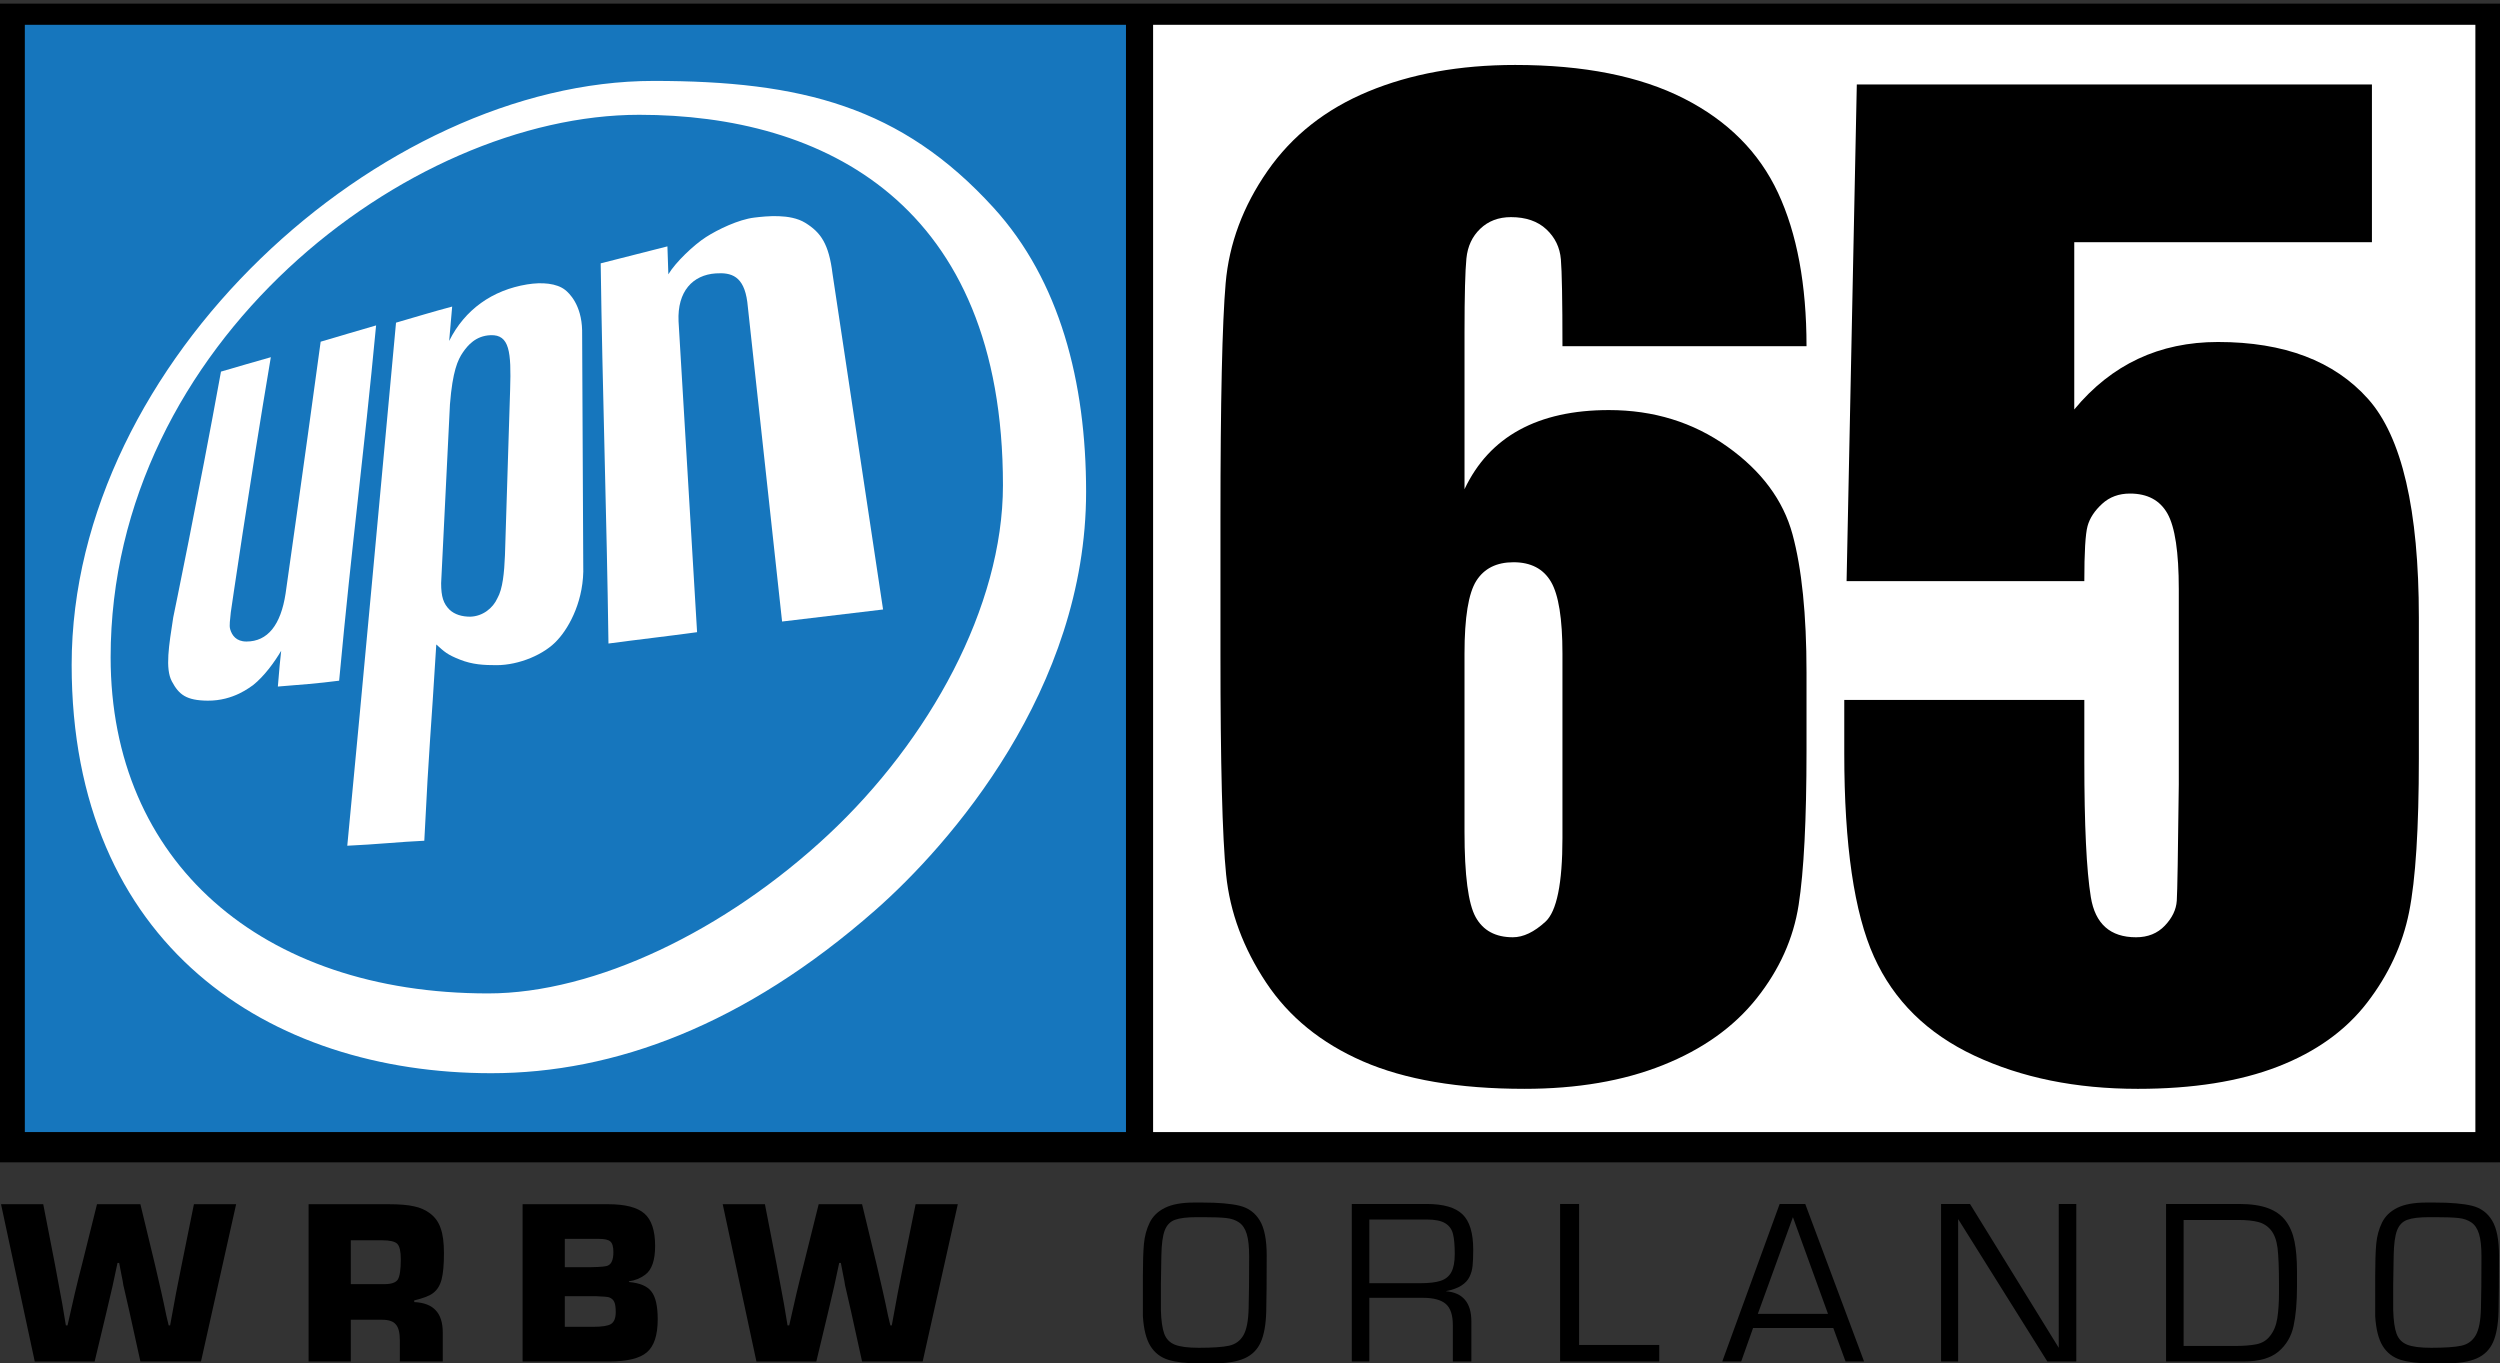 <?xml version="1.0" encoding="UTF-8" standalone="no"?>
<!-- Created with Inkscape (http://www.inkscape.org/) -->

<svg
   xmlns:osb="http://www.openswatchbook.org/uri/2009/osb"
   xmlns:dc="http://purl.org/dc/elements/1.1/"
   xmlns:cc="http://creativecommons.org/ns#"
   xmlns:rdf="http://www.w3.org/1999/02/22-rdf-syntax-ns#"
   xmlns:svg="http://www.w3.org/2000/svg"
   xmlns="http://www.w3.org/2000/svg"
   xmlns:xlink="http://www.w3.org/1999/xlink"
   xmlns:sodipodi="http://sodipodi.sourceforge.net/DTD/sodipodi-0.dtd"
   xmlns:inkscape="http://www.inkscape.org/namespaces/inkscape"
   width="1381.4"
   height="753.357"
   viewBox="0 0 1381.4 753.357"
   version="1.1"
   id="svg87"
   inkscape:version="0.92.4 (5da689c313, 2019-01-14)"
   sodipodi:docname="Blue WRBW UPN 65.svg">
  <rect x="0" y="0" width="1381.4" height="753.357" fill="#333333" stroke="none"/>
  <defs
     id="defs81">
    <linearGradient
       inkscape:collect="always"
       xlink:href="#linearGradient6600"
       id="linearGradient6582"
       x1="130.108"
       y1="478.191"
       x2="373.352"
       y2="478.191"
       gradientUnits="userSpaceOnUse"
       spreadMethod="reflect" />
    <linearGradient
       id="linearGradient6492">
      <stop
         style="stop-color:#ffffff;stop-opacity:0;"
         offset="0"
         id="stop6522" />
      <stop
         style="stop-color:#000000;stop-opacity:0;"
         offset="0.431"
         id="stop6520" />
      <stop
         style="stop-color:#000000;stop-opacity:0;"
         offset="1"
         id="stop6496" />
    </linearGradient>
    <linearGradient
       id="linearGradient6600">
      <stop
         id="stop6602"
         offset="0"
         style="stop-color:#ffffff;stop-opacity:0;" />
      <stop
         id="stop6604"
         offset="1"
         style="stop-color:#ffffff;stop-opacity:1" />
      <stop
         id="stop6606"
         offset="1"
         style="stop-color:#000000;stop-opacity:0;" />
    </linearGradient>
    <linearGradient
       id="linearGradient6670"
       osb:paint="gradient">
      <stop
         style="stop-color:#ffffff;stop-opacity:1;"
         offset="0"
         id="stop6672" />
      <stop
         id="stop6700"
         offset="1"
         style="stop-color:#ffffff;stop-opacity:0.498;" />
      <stop
         style="stop-color:#ffffff;stop-opacity:0.247;"
         offset="1"
         id="stop6702" />
      <stop
         style="stop-color:#ffffff;stop-opacity:0;"
         offset="1"
         id="stop6674" />
    </linearGradient>
    <linearGradient
       id="linearGradient3763">
      <stop
         style="stop-color:#ffffff;stop-opacity:1;"
         offset="0"
         id="stop3765" />
      <stop
         style="stop-color:#000000;stop-opacity:0;"
         offset="1"
         id="stop3767" />
    </linearGradient>
    <linearGradient
       id="linearGradient3757"
       osb:paint="solid">
      <stop
         style="stop-color:#000000;stop-opacity:1;"
         offset="0"
         id="stop3759" />
    </linearGradient>
    <filter
       style="color-interpolation-filters:sRGB"
       id="filter6354"
       inkscape:label="Drop Shadow">
      <feFlood
         id="feFlood6356"
         flood-opacity="1"
         flood-color="rgb(0,0,0)"
         result="flood" />
      <feComposite
         in2="SourceGraphic"
         id="feComposite6358"
         in="flood"
         operator="in"
         result="composite1" />
      <feOffset
         id="feOffset6360"
         dx="2.7"
         dy="3.8"
         result="offset" />
      <feComposite
         in2="offset"
         id="feComposite6362"
         in="SourceGraphic"
         operator="over"
         result="composite2" />
    </filter>
    <radialGradient
       inkscape:collect="always"
       xlink:href="#linearGradient3763-1"
       id="radialGradient6082"
       cx="113.246"
       cy="411.556"
       fx="113.246"
       fy="411.556"
       r="124.286"
       gradientTransform="matrix(1.676,0,0,1.947,-65.499,-382.561)"
       gradientUnits="userSpaceOnUse" />
    <radialGradient
       inkscape:collect="always"
       xlink:href="#linearGradient3763-1"
       id="radialGradient6074"
       cx="113.246"
       cy="411.556"
       fx="113.246"
       fy="411.556"
       r="124.286"
       gradientTransform="matrix(1.676,0,0,1.947,-65.499,-382.561)"
       gradientUnits="userSpaceOnUse"
       spreadMethod="repeat" />
    <linearGradient
       id="linearGradient3763-1">
      <stop
         id="stop3765-2"
         offset="0"
         style="stop-color:#ff0000;stop-opacity:1" />
      <stop
         id="stop3767-1"
         offset="1"
         style="stop-color:#770000;stop-opacity:1" />
    </linearGradient>
    <filter
       style="color-interpolation-filters:sRGB"
       id="filter6354-9"
       inkscape:label="Drop Shadow">
      <feFlood
         id="feFlood6356-8"
         flood-opacity="1"
         flood-color="rgb(0,0,0)"
         result="flood" />
      <feComposite
         in2="SourceGraphic"
         id="feComposite6358-1"
         in="flood"
         operator="in"
         result="composite1" />
      <feOffset
         id="feOffset6360-2"
         dx="2.7"
         dy="3.8"
         result="offset" />
      <feComposite
         in2="offset"
         id="feComposite6362-3"
         in="SourceGraphic"
         operator="over"
         result="composite2" />
    </filter>
    <radialGradient
       inkscape:collect="always"
       xlink:href="#linearGradient3763-1"
       id="radialGradient6074-5"
       cx="113.246"
       cy="411.556"
       fx="113.246"
       fy="411.556"
       r="124.286"
       gradientTransform="matrix(1.676,0,0,1.947,-65.499,-382.561)"
       gradientUnits="userSpaceOnUse"
       spreadMethod="repeat" />
    <radialGradient
       inkscape:collect="always"
       xlink:href="#linearGradient3763-1"
       id="radialGradient6082-3"
       cx="113.246"
       cy="411.556"
       fx="113.246"
       fy="411.556"
       r="124.286"
       gradientTransform="matrix(1.676,0,0,1.947,-65.499,-382.561)"
       gradientUnits="userSpaceOnUse" />
    <filter
       style="color-interpolation-filters:sRGB"
       id="filter6354-0"
       inkscape:label="Drop Shadow">
      <feFlood
         id="feFlood6356-0"
         flood-opacity="1"
         flood-color="rgb(0,0,0)"
         result="flood" />
      <feComposite
         in2="SourceGraphic"
         id="feComposite6358-2"
         in="flood"
         operator="in"
         result="composite1" />
      <feOffset
         id="feOffset6360-7"
         dx="2.7"
         dy="3.8"
         result="offset" />
      <feComposite
         in2="offset"
         id="feComposite6362-1"
         in="SourceGraphic"
         operator="over"
         result="composite2" />
    </filter>
    <linearGradient
       id="linearGradient6904">
      <stop
         id="stop6906"
         offset="0"
         style="stop-color:#ffffff;stop-opacity:1;" />
      <stop
         id="stop6908"
         offset="1"
         style="stop-color:#d4aa00;stop-opacity:1" />
    </linearGradient>
    <linearGradient
       id="linearGradient6894">
      <stop
         id="stop6896"
         offset="0"
         style="stop-color:#f4e800;stop-opacity:1" />
      <stop
         id="stop6898"
         offset="1"
         style="stop-color:#d4aa00;stop-opacity:1" />
    </linearGradient>
    <linearGradient
       id="linearGradient3763-9">
      <stop
         style="stop-color:#ffffff;stop-opacity:1;"
         offset="0"
         id="stop3765-8" />
      <stop
         style="stop-color:#7a5c0c;stop-opacity:1"
         offset="1"
         id="stop3767-4" />
    </linearGradient>
    <filter
       inkscape:label="Drop Shadow"
       id="filter6884"
       style="color-interpolation-filters:sRGB">
      <feFlood
         result="flood"
         flood-color="rgb(0,0,0)"
         flood-opacity="1"
         id="feFlood6886" />
      <feComposite
         result="composite1"
         operator="in"
         in="flood"
         in2="SourceGraphic"
         id="feComposite6888" />
      <feOffset
         result="offset"
         dy="3.8"
         dx="2.7"
         id="feOffset6890" />
      <feComposite
         result="composite2"
         operator="over"
         in="SourceGraphic"
         in2="offset"
         id="feComposite6892" />
    </filter>
    <filter
       style="color-interpolation-filters:sRGB"
       inkscape:label="Drop Shadow"
       id="filter6354-3">
      <feFlood
         result="flood"
         flood-color="rgb(0,0,0)"
         flood-opacity="1"
         id="feFlood6356-6" />
      <feComposite
         result="composite1"
         operator="in"
         in="flood"
         id="feComposite6358-7"
         in2="SourceGraphic" />
      <feOffset
         result="offset"
         dy="3.8"
         dx="2.7"
         id="feOffset6360-21" />
      <feComposite
         result="composite2"
         operator="over"
         in="SourceGraphic"
         id="feComposite6362-32"
         in2="offset" />
    </filter>
    <radialGradient
       gradientUnits="userSpaceOnUse"
       gradientTransform="matrix(1.676,0,0,1.947,-65.499,-382.561)"
       r="124.286"
       fy="411.556"
       fx="113.246"
       cy="411.556"
       cx="113.246"
       id="radialGradient6082-6"
       xlink:href="#linearGradient3763-1"
       inkscape:collect="always" />
    <radialGradient
       spreadMethod="repeat"
       gradientUnits="userSpaceOnUse"
       gradientTransform="matrix(1.676,0,0,1.947,-65.499,-382.561)"
       r="124.286"
       fy="411.556"
       fx="113.246"
       cy="411.556"
       cx="113.246"
       id="radialGradient6074-1"
       xlink:href="#linearGradient3763-1"
       inkscape:collect="always" />
    <linearGradient
       spreadMethod="repeat"
       gradientUnits="userSpaceOnUse"
       y2="475.219"
       x2="300"
       y1="475.219"
       x1="51.429"
       id="linearGradient5219"
       xlink:href="#linearGradient3763-9"
       inkscape:collect="always" />
    <filter
       style="color-interpolation-filters:sRGB"
       id="filter6884-5"
       inkscape:label="Drop Shadow">
      <feFlood
         id="feFlood6886-1"
         flood-opacity="1"
         flood-color="rgb(0,0,0)"
         result="flood" />
      <feComposite
         id="feComposite6888-6"
         in2="SourceGraphic"
         in="flood"
         operator="in"
         result="composite1" />
      <feOffset
         id="feOffset6890-6"
         dx="2.7"
         dy="3.8"
         result="offset" />
      <feComposite
         id="feComposite6892-2"
         in2="offset"
         in="SourceGraphic"
         operator="over"
         result="composite2" />
    </filter>
    <filter
       style="color-interpolation-filters:sRGB"
       id="filter6354-40"
       inkscape:label="Drop Shadow">
      <feFlood
         id="feFlood6356-89"
         flood-opacity="1"
         flood-color="rgb(0,0,0)"
         result="flood" />
      <feComposite
         in2="SourceGraphic"
         id="feComposite6358-5"
         in="flood"
         operator="in"
         result="composite1" />
      <feOffset
         id="feOffset6360-94"
         dx="2.7"
         dy="3.8"
         result="offset" />
      <feComposite
         in2="offset"
         id="feComposite6362-16"
         in="SourceGraphic"
         operator="over"
         result="composite2" />
    </filter>
    <radialGradient
       inkscape:collect="always"
       xlink:href="#linearGradient3763-1"
       id="radialGradient6082-1"
       cx="113.246"
       cy="411.556"
       fx="113.246"
       fy="411.556"
       r="124.286"
       gradientTransform="matrix(1.676,0,0,1.947,-65.499,-382.561)"
       gradientUnits="userSpaceOnUse" />
    <radialGradient
       inkscape:collect="always"
       xlink:href="#linearGradient3763-1"
       id="radialGradient6074-7"
       cx="113.246"
       cy="411.556"
       fx="113.246"
       fy="411.556"
       r="124.286"
       gradientTransform="matrix(1.676,0,0,1.947,-65.499,-382.561)"
       gradientUnits="userSpaceOnUse"
       spreadMethod="repeat" />
    <filter
       style="color-interpolation-filters:sRGB"
       id="filter6354-9-7"
       inkscape:label="Drop Shadow">
      <feFlood
         id="feFlood6356-8-8"
         flood-opacity="1"
         flood-color="rgb(0,0,0)"
         result="flood" />
      <feComposite
         in2="SourceGraphic"
         id="feComposite6358-1-2"
         in="flood"
         operator="in"
         result="composite1" />
      <feOffset
         id="feOffset6360-2-5"
         dx="2.7"
         dy="3.8"
         result="offset" />
      <feComposite
         in2="offset"
         id="feComposite6362-3-9"
         in="SourceGraphic"
         operator="over"
         result="composite2" />
    </filter>
    <radialGradient
       inkscape:collect="always"
       xlink:href="#linearGradient3763-1"
       id="radialGradient6074-5-8"
       cx="113.246"
       cy="411.556"
       fx="113.246"
       fy="411.556"
       r="124.286"
       gradientTransform="matrix(1.676,0,0,1.947,-65.499,-382.561)"
       gradientUnits="userSpaceOnUse"
       spreadMethod="repeat" />
    <radialGradient
       inkscape:collect="always"
       xlink:href="#linearGradient3763-1"
       id="radialGradient6082-3-8"
       cx="113.246"
       cy="411.556"
       fx="113.246"
       fy="411.556"
       r="124.286"
       gradientTransform="matrix(1.676,0,0,1.947,-65.499,-382.561)"
       gradientUnits="userSpaceOnUse" />
    <filter
       style="color-interpolation-filters:sRGB"
       id="filter6354-0-5"
       inkscape:label="Drop Shadow">
      <feFlood
         id="feFlood6356-0-4"
         flood-opacity="1"
         flood-color="rgb(0,0,0)"
         result="flood" />
      <feComposite
         in2="SourceGraphic"
         id="feComposite6358-2-2"
         in="flood"
         operator="in"
         result="composite1" />
      <feOffset
         id="feOffset6360-7-0"
         dx="2.7"
         dy="3.8"
         result="offset" />
      <feComposite
         in2="offset"
         id="feComposite6362-1-8"
         in="SourceGraphic"
         operator="over"
         result="composite2" />
    </filter>
    <filter
       inkscape:label="Drop Shadow"
       id="filter6884-36"
       style="color-interpolation-filters:sRGB">
      <feFlood
         result="flood"
         flood-color="rgb(0,0,0)"
         flood-opacity="1"
         id="feFlood6886-11" />
      <feComposite
         result="composite1"
         operator="in"
         in="flood"
         in2="SourceGraphic"
         id="feComposite6888-2" />
      <feOffset
         result="offset"
         dy="3.8"
         dx="2.7"
         id="feOffset6890-1" />
      <feComposite
         result="composite2"
         operator="over"
         in="SourceGraphic"
         in2="offset"
         id="feComposite6892-6" />
    </filter>
    <filter
       style="color-interpolation-filters:sRGB"
       inkscape:label="Drop Shadow"
       id="filter6354-3-2">
      <feFlood
         result="flood"
         flood-color="rgb(0,0,0)"
         flood-opacity="1"
         id="feFlood6356-6-4" />
      <feComposite
         result="composite1"
         operator="in"
         in="flood"
         id="feComposite6358-7-4"
         in2="SourceGraphic" />
      <feOffset
         result="offset"
         dy="3.8"
         dx="2.7"
         id="feOffset6360-21-8" />
      <feComposite
         result="composite2"
         operator="over"
         in="SourceGraphic"
         id="feComposite6362-32-5"
         in2="offset" />
    </filter>
    <radialGradient
       gradientUnits="userSpaceOnUse"
       gradientTransform="matrix(1.676,0,0,1.947,-65.499,-382.561)"
       r="124.286"
       fy="411.556"
       fx="113.246"
       cy="411.556"
       cx="113.246"
       id="radialGradient6082-6-8"
       xlink:href="#linearGradient3763-1"
       inkscape:collect="always" />
    <radialGradient
       spreadMethod="repeat"
       gradientUnits="userSpaceOnUse"
       gradientTransform="matrix(1.676,0,0,1.947,-65.499,-382.561)"
       r="124.286"
       fy="411.556"
       fx="113.246"
       cy="411.556"
       cx="113.246"
       id="radialGradient6074-1-6"
       xlink:href="#linearGradient3763-1"
       inkscape:collect="always" />
    <filter
       style="color-interpolation-filters:sRGB"
       id="filter6884-5-4"
       inkscape:label="Drop Shadow">
      <feFlood
         id="feFlood6886-1-1"
         flood-opacity="1"
         flood-color="rgb(0,0,0)"
         result="flood" />
      <feComposite
         id="feComposite6888-6-2"
         in2="SourceGraphic"
         in="flood"
         operator="in"
         result="composite1" />
      <feOffset
         id="feOffset6890-6-5"
         dx="2.7"
         dy="3.8"
         result="offset" />
      <feComposite
         id="feComposite6892-2-9"
         in2="offset"
         in="SourceGraphic"
         operator="over"
         result="composite2" />
    </filter>
    <filter
       inkscape:label="Drop Shadow"
       id="filter6354-4"
       style="color-interpolation-filters:sRGB">
      <feFlood
         result="flood"
         flood-color="rgb(0,0,0)"
         flood-opacity="1"
         id="feFlood6356-7" />
      <feComposite
         result="composite1"
         operator="in"
         in="flood"
         id="feComposite6358-4"
         in2="SourceGraphic" />
      <feOffset
         result="offset"
         dy="3.8"
         dx="2.7"
         id="feOffset6360-9" />
      <feComposite
         result="composite2"
         operator="over"
         in="SourceGraphic"
         id="feComposite6362-7"
         in2="offset" />
    </filter>
    <radialGradient
       gradientUnits="userSpaceOnUse"
       gradientTransform="matrix(1.676,0,0,1.947,-65.499,-382.561)"
       r="124.286"
       fy="411.556"
       fx="113.246"
       cy="411.556"
       cx="113.246"
       id="radialGradient6082-37"
       xlink:href="#linearGradient3763-1"
       inkscape:collect="always" />
    <radialGradient
       spreadMethod="repeat"
       gradientUnits="userSpaceOnUse"
       gradientTransform="matrix(1.676,0,0,1.947,-65.499,-382.561)"
       r="124.286"
       fy="411.556"
       fx="113.246"
       cy="411.556"
       cx="113.246"
       id="radialGradient6074-8"
       xlink:href="#linearGradient3763-1"
       inkscape:collect="always" />
    <filter
       inkscape:label="Drop Shadow"
       id="filter6354-9-4"
       style="color-interpolation-filters:sRGB">
      <feFlood
         result="flood"
         flood-color="rgb(0,0,0)"
         flood-opacity="1"
         id="feFlood6356-8-9" />
      <feComposite
         result="composite1"
         operator="in"
         in="flood"
         id="feComposite6358-1-5"
         in2="SourceGraphic" />
      <feOffset
         result="offset"
         dy="3.8"
         dx="2.7"
         id="feOffset6360-2-2" />
      <feComposite
         result="composite2"
         operator="over"
         in="SourceGraphic"
         id="feComposite6362-3-5"
         in2="offset" />
    </filter>
    <radialGradient
       spreadMethod="repeat"
       gradientUnits="userSpaceOnUse"
       gradientTransform="matrix(1.676,0,0,1.947,-65.499,-382.561)"
       r="124.286"
       fy="411.556"
       fx="113.246"
       cy="411.556"
       cx="113.246"
       id="radialGradient6074-5-3"
       xlink:href="#linearGradient3763-1"
       inkscape:collect="always" />
    <radialGradient
       gradientUnits="userSpaceOnUse"
       gradientTransform="matrix(1.676,0,0,1.947,-65.499,-382.561)"
       r="124.286"
       fy="411.556"
       fx="113.246"
       cy="411.556"
       cx="113.246"
       id="radialGradient6082-3-5"
       xlink:href="#linearGradient3763-1"
       inkscape:collect="always" />
    <filter
       inkscape:label="Drop Shadow"
       id="filter6354-0-6"
       style="color-interpolation-filters:sRGB">
      <feFlood
         result="flood"
         flood-color="rgb(0,0,0)"
         flood-opacity="1"
         id="feFlood6356-0-1" />
      <feComposite
         result="composite1"
         operator="in"
         in="flood"
         id="feComposite6358-2-1"
         in2="SourceGraphic" />
      <feOffset
         result="offset"
         dy="3.8"
         dx="2.7"
         id="feOffset6360-7-2" />
      <feComposite
         result="composite2"
         operator="over"
         in="SourceGraphic"
         id="feComposite6362-1-5"
         in2="offset" />
    </filter>
    <filter
       style="color-interpolation-filters:sRGB"
       id="filter6884-3"
       inkscape:label="Drop Shadow">
      <feFlood
         id="feFlood6886-2"
         flood-opacity="1"
         flood-color="rgb(0,0,0)"
         result="flood" />
      <feComposite
         id="feComposite6888-0"
         in2="SourceGraphic"
         in="flood"
         operator="in"
         result="composite1" />
      <feOffset
         id="feOffset6890-9"
         dx="2.7"
         dy="3.8"
         result="offset" />
      <feComposite
         id="feComposite6892-3"
         in2="offset"
         in="SourceGraphic"
         operator="over"
         result="composite2" />
    </filter>
    <radialGradient
       id="SVGID_2_-7"
       cx="268.303"
       cy="71.181"
       r="65.315"
       gradientTransform="matrix(0.813,-0.582,1.433,2.004,-51.958,84.571)"
       gradientUnits="userSpaceOnUse">
      <stop
         offset="0.196"
         style="stop-color:#FFFFFF"
         id="stop830" />
      <stop
         offset="0.588"
         style="stop-color:#7F7F7F"
         id="stop832" />
      <stop
         offset="0.929"
         style="stop-color:#333333"
         id="stop834" />
    </radialGradient>
    <radialGradient
       id="SVGID_1_-93"
       cx="41.617"
       cy="48.202"
       r="87.225"
       gradientUnits="userSpaceOnUse">
      <stop
         offset="0.327"
         style="stop-color:#FFFFFF"
         id="stop819" />
      <stop
         offset="0.632"
         style="stop-color:#7F7F7F"
         id="stop821" />
      <stop
         offset="0.825"
         style="stop-color:#333333"
         id="stop823" />
      <stop
         offset="1"
         style="stop-color:#7F7F7F"
         id="stop825" />
    </radialGradient>
    <radialGradient
       id="SVGID_3_-8"
       cx="163.354"
       cy="15.521"
       r="125.164"
       gradientUnits="userSpaceOnUse">
      <stop
         offset="0.196"
         style="stop-color:#FFFFFF"
         id="stop839" />
      <stop
         offset="0.588"
         style="stop-color:#7F7F7F"
         id="stop841" />
      <stop
         offset="0.929"
         style="stop-color:#333333"
         id="stop843" />
    </radialGradient>
    <filter
       inkscape:label="Drop Shadow"
       id="filter6354-04"
       style="color-interpolation-filters:sRGB">
      <feFlood
         result="flood"
         flood-color="rgb(0,0,0)"
         flood-opacity="1"
         id="feFlood6356-79" />
      <feComposite
         result="composite1"
         operator="in"
         in="flood"
         id="feComposite6358-9"
         in2="SourceGraphic" />
      <feOffset
         result="offset"
         dy="3.8"
         dx="2.7"
         id="feOffset6360-0" />
      <feComposite
         result="composite2"
         operator="over"
         in="SourceGraphic"
         id="feComposite6362-6"
         in2="offset" />
    </filter>
    <radialGradient
       gradientUnits="userSpaceOnUse"
       gradientTransform="matrix(1.676,0,0,1.947,-65.499,-382.561)"
       r="124.286"
       fy="411.556"
       fx="113.246"
       cy="411.556"
       cx="113.246"
       id="radialGradient6082-13"
       xlink:href="#linearGradient3763-1"
       inkscape:collect="always" />
    <radialGradient
       spreadMethod="repeat"
       gradientUnits="userSpaceOnUse"
       gradientTransform="matrix(1.676,0,0,1.947,-65.499,-382.561)"
       r="124.286"
       fy="411.556"
       fx="113.246"
       cy="411.556"
       cx="113.246"
       id="radialGradient6074-0"
       xlink:href="#linearGradient3763-1"
       inkscape:collect="always" />
    <filter
       inkscape:label="Drop Shadow"
       id="filter6354-9-5"
       style="color-interpolation-filters:sRGB">
      <feFlood
         result="flood"
         flood-color="rgb(0,0,0)"
         flood-opacity="1"
         id="feFlood6356-8-3" />
      <feComposite
         result="composite1"
         operator="in"
         in="flood"
         id="feComposite6358-1-26"
         in2="SourceGraphic" />
      <feOffset
         result="offset"
         dy="3.8"
         dx="2.7"
         id="feOffset6360-2-7" />
      <feComposite
         result="composite2"
         operator="over"
         in="SourceGraphic"
         id="feComposite6362-3-56"
         in2="offset" />
    </filter>
    <radialGradient
       spreadMethod="repeat"
       gradientUnits="userSpaceOnUse"
       gradientTransform="matrix(1.676,0,0,1.947,-65.499,-382.561)"
       r="124.286"
       fy="411.556"
       fx="113.246"
       cy="411.556"
       cx="113.246"
       id="radialGradient6074-5-2"
       xlink:href="#linearGradient3763-1"
       inkscape:collect="always" />
    <radialGradient
       gradientUnits="userSpaceOnUse"
       gradientTransform="matrix(1.676,0,0,1.947,-65.499,-382.561)"
       r="124.286"
       fy="411.556"
       fx="113.246"
       cy="411.556"
       cx="113.246"
       id="radialGradient6082-3-9"
       xlink:href="#linearGradient3763-1"
       inkscape:collect="always" />
    <filter
       inkscape:label="Drop Shadow"
       id="filter6354-0-7"
       style="color-interpolation-filters:sRGB">
      <feFlood
         result="flood"
         flood-color="rgb(0,0,0)"
         flood-opacity="1"
         id="feFlood6356-0-6" />
      <feComposite
         result="composite1"
         operator="in"
         in="flood"
         id="feComposite6358-2-14"
         in2="SourceGraphic" />
      <feOffset
         result="offset"
         dy="3.8"
         dx="2.7"
         id="feOffset6360-7-9" />
      <feComposite
         result="composite2"
         operator="over"
         in="SourceGraphic"
         id="feComposite6362-1-3"
         in2="offset" />
    </filter>
    <filter
       inkscape:label="Drop Shadow"
       id="filter6354-1"
       style="color-interpolation-filters:sRGB">
      <feFlood
         result="flood"
         flood-color="rgb(0,0,0)"
         flood-opacity="1"
         id="feFlood6356-25" />
      <feComposite
         result="composite1"
         operator="in"
         in="flood"
         id="feComposite6358-55"
         in2="SourceGraphic" />
      <feOffset
         result="offset"
         dy="3.8"
         dx="2.7"
         id="feOffset6360-38" />
      <feComposite
         result="composite2"
         operator="over"
         in="SourceGraphic"
         id="feComposite6362-0"
         in2="offset" />
    </filter>
    <radialGradient
       gradientUnits="userSpaceOnUse"
       gradientTransform="matrix(1.676,0,0,1.947,-65.499,-382.561)"
       r="124.286"
       fy="411.556"
       fx="113.246"
       cy="411.556"
       cx="113.246"
       id="radialGradient6082-4"
       xlink:href="#linearGradient3763-1"
       inkscape:collect="always" />
    <radialGradient
       spreadMethod="repeat"
       gradientUnits="userSpaceOnUse"
       gradientTransform="matrix(1.676,0,0,1.947,-65.499,-382.561)"
       r="124.286"
       fy="411.556"
       fx="113.246"
       cy="411.556"
       cx="113.246"
       id="radialGradient6074-71"
       xlink:href="#linearGradient3763-1"
       inkscape:collect="always" />
    <filter
       inkscape:label="Drop Shadow"
       id="filter6354-9-1"
       style="color-interpolation-filters:sRGB">
      <feFlood
         result="flood"
         flood-color="rgb(0,0,0)"
         flood-opacity="1"
         id="feFlood6356-8-4" />
      <feComposite
         result="composite1"
         operator="in"
         in="flood"
         id="feComposite6358-1-3"
         in2="SourceGraphic" />
      <feOffset
         result="offset"
         dy="3.8"
         dx="2.7"
         id="feOffset6360-2-0" />
      <feComposite
         result="composite2"
         operator="over"
         in="SourceGraphic"
         id="feComposite6362-3-99"
         in2="offset" />
    </filter>
    <radialGradient
       spreadMethod="repeat"
       gradientUnits="userSpaceOnUse"
       gradientTransform="matrix(1.676,0,0,1.947,-65.499,-382.561)"
       r="124.286"
       fy="411.556"
       fx="113.246"
       cy="411.556"
       cx="113.246"
       id="radialGradient6074-5-6"
       xlink:href="#linearGradient3763-1"
       inkscape:collect="always" />
    <radialGradient
       gradientUnits="userSpaceOnUse"
       gradientTransform="matrix(1.676,0,0,1.947,-65.499,-382.561)"
       r="124.286"
       fy="411.556"
       fx="113.246"
       cy="411.556"
       cx="113.246"
       id="radialGradient6082-3-4"
       xlink:href="#linearGradient3763-1"
       inkscape:collect="always" />
    <filter
       inkscape:label="Drop Shadow"
       id="filter6354-0-66"
       style="color-interpolation-filters:sRGB">
      <feFlood
         result="flood"
         flood-color="rgb(0,0,0)"
         flood-opacity="1"
         id="feFlood6356-0-9" />
      <feComposite
         result="composite1"
         operator="in"
         in="flood"
         id="feComposite6358-2-7"
         in2="SourceGraphic" />
      <feOffset
         result="offset"
         dy="3.8"
         dx="2.7"
         id="feOffset6360-7-08" />
      <feComposite
         result="composite2"
         operator="over"
         in="SourceGraphic"
         id="feComposite6362-1-4"
         in2="offset" />
    </filter>
    <filter
       style="color-interpolation-filters:sRGB"
       id="filter6884-1"
       inkscape:label="Drop Shadow">
      <feFlood
         id="feFlood6886-4"
         flood-opacity="1"
         flood-color="rgb(0,0,0)"
         result="flood" />
      <feComposite
         id="feComposite6888-7"
         in2="SourceGraphic"
         in="flood"
         operator="in"
         result="composite1" />
      <feOffset
         id="feOffset6890-2"
         dx="2.7"
         dy="3.8"
         result="offset" />
      <feComposite
         id="feComposite6892-5"
         in2="offset"
         in="SourceGraphic"
         operator="over"
         result="composite2" />
    </filter>
    <filter
       id="filter6354-3-8"
       inkscape:label="Drop Shadow"
       style="color-interpolation-filters:sRGB">
      <feFlood
         id="feFlood6356-6-7"
         flood-opacity="1"
         flood-color="rgb(0,0,0)"
         result="flood" />
      <feComposite
         in2="SourceGraphic"
         id="feComposite6358-7-9"
         in="flood"
         operator="in"
         result="composite1" />
      <feOffset
         id="feOffset6360-21-2"
         dx="2.7"
         dy="3.8"
         result="offset" />
      <feComposite
         in2="offset"
         id="feComposite6362-32-7"
         in="SourceGraphic"
         operator="over"
         result="composite2" />
    </filter>
    <radialGradient
       inkscape:collect="always"
       xlink:href="#linearGradient3763-1"
       id="radialGradient6082-6-5"
       cx="113.246"
       cy="411.556"
       fx="113.246"
       fy="411.556"
       r="124.286"
       gradientTransform="matrix(1.676,0,0,1.947,-65.499,-382.561)"
       gradientUnits="userSpaceOnUse" />
    <radialGradient
       inkscape:collect="always"
       xlink:href="#linearGradient3763-1"
       id="radialGradient6074-1-7"
       cx="113.246"
       cy="411.556"
       fx="113.246"
       fy="411.556"
       r="124.286"
       gradientTransform="matrix(1.676,0,0,1.947,-65.499,-382.561)"
       gradientUnits="userSpaceOnUse"
       spreadMethod="repeat" />
    <filter
       inkscape:label="Drop Shadow"
       id="filter6884-5-0"
       style="color-interpolation-filters:sRGB">
      <feFlood
         result="flood"
         flood-color="rgb(0,0,0)"
         flood-opacity="1"
         id="feFlood6886-1-7" />
      <feComposite
         result="composite1"
         operator="in"
         in="flood"
         in2="SourceGraphic"
         id="feComposite6888-6-1" />
      <feOffset
         result="offset"
         dy="3.8"
         dx="2.7"
         id="feOffset6890-6-9" />
      <feComposite
         result="composite2"
         operator="over"
         in="SourceGraphic"
         in2="offset"
         id="feComposite6892-2-4" />
    </filter>
    <filter
       inkscape:label="Drop Shadow"
       id="filter6354-05"
       style="color-interpolation-filters:sRGB">
      <feFlood
         result="flood"
         flood-color="rgb(0,0,0)"
         flood-opacity="1"
         id="feFlood6356-2" />
      <feComposite
         result="composite1"
         operator="in"
         in="flood"
         id="feComposite6358-3"
         in2="SourceGraphic" />
      <feOffset
         result="offset"
         dy="3.8"
         dx="2.7"
         id="feOffset6360-3" />
      <feComposite
         result="composite2"
         operator="over"
         in="SourceGraphic"
         id="feComposite6362-34"
         in2="offset" />
    </filter>
    <radialGradient
       gradientUnits="userSpaceOnUse"
       gradientTransform="matrix(1.676,0,0,1.947,-65.499,-382.561)"
       r="124.286"
       fy="411.556"
       fx="113.246"
       cy="411.556"
       cx="113.246"
       id="radialGradient6082-9"
       xlink:href="#linearGradient3763-1"
       inkscape:collect="always" />
    <radialGradient
       spreadMethod="repeat"
       gradientUnits="userSpaceOnUse"
       gradientTransform="matrix(1.676,0,0,1.947,-65.499,-382.561)"
       r="124.286"
       fy="411.556"
       fx="113.246"
       cy="411.556"
       cx="113.246"
       id="radialGradient6074-7-6"
       xlink:href="#linearGradient3763-1"
       inkscape:collect="always" />
    <filter
       inkscape:label="Drop Shadow"
       id="filter6354-9-7-9"
       style="color-interpolation-filters:sRGB">
      <feFlood
         result="flood"
         flood-color="rgb(0,0,0)"
         flood-opacity="1"
         id="feFlood6356-8-3-0" />
      <feComposite
         result="composite1"
         operator="in"
         in="flood"
         id="feComposite6358-1-6"
         in2="SourceGraphic" />
      <feOffset
         result="offset"
         dy="3.8"
         dx="2.7"
         id="feOffset6360-2-4" />
      <feComposite
         result="composite2"
         operator="over"
         in="SourceGraphic"
         id="feComposite6362-3-8"
         in2="offset" />
    </filter>
    <filter
       inkscape:label="Drop Shadow"
       id="filter6354-66"
       style="color-interpolation-filters:sRGB">
      <feFlood
         result="flood"
         flood-color="rgb(0,0,0)"
         flood-opacity="1"
         id="feFlood6356-02" />
      <feComposite
         result="composite1"
         operator="in"
         in="flood"
         id="feComposite6358-52"
         in2="SourceGraphic" />
      <feOffset
         result="offset"
         dy="3.8"
         dx="2.7"
         id="feOffset6360-75" />
      <feComposite
         result="composite2"
         operator="over"
         in="SourceGraphic"
         id="feComposite6362-8"
         in2="offset" />
    </filter>
    <radialGradient
       gradientUnits="userSpaceOnUse"
       gradientTransform="matrix(1.676,0,0,1.947,-65.499,-382.561)"
       r="124.286"
       fy="411.556"
       fx="113.246"
       cy="411.556"
       cx="113.246"
       id="radialGradient6082-59"
       xlink:href="#linearGradient3763-1"
       inkscape:collect="always" />
    <radialGradient
       spreadMethod="repeat"
       gradientUnits="userSpaceOnUse"
       gradientTransform="matrix(1.676,0,0,1.947,-65.499,-382.561)"
       r="124.286"
       fy="411.556"
       fx="113.246"
       cy="411.556"
       cx="113.246"
       id="radialGradient6074-3"
       xlink:href="#linearGradient3763-1"
       inkscape:collect="always" />
    <filter
       inkscape:label="Drop Shadow"
       id="filter6354-9-41"
       style="color-interpolation-filters:sRGB">
      <feFlood
         result="flood"
         flood-color="rgb(0,0,0)"
         flood-opacity="1"
         id="feFlood6356-8-2" />
      <feComposite
         result="composite1"
         operator="in"
         in="flood"
         id="feComposite6358-1-1"
         in2="SourceGraphic" />
      <feOffset
         result="offset"
         dy="3.8"
         dx="2.7"
         id="feOffset6360-2-59" />
      <feComposite
         result="composite2"
         operator="over"
         in="SourceGraphic"
         id="feComposite6362-3-1"
         in2="offset" />
    </filter>
    <radialGradient
       spreadMethod="repeat"
       gradientUnits="userSpaceOnUse"
       gradientTransform="matrix(1.676,0,0,1.947,-65.499,-382.561)"
       r="124.286"
       fy="411.556"
       fx="113.246"
       cy="411.556"
       cx="113.246"
       id="radialGradient6074-5-7"
       xlink:href="#linearGradient3763-1"
       inkscape:collect="always" />
    <radialGradient
       gradientUnits="userSpaceOnUse"
       gradientTransform="matrix(1.676,0,0,1.947,-65.499,-382.561)"
       r="124.286"
       fy="411.556"
       fx="113.246"
       cy="411.556"
       cx="113.246"
       id="radialGradient6082-3-0"
       xlink:href="#linearGradient3763-1"
       inkscape:collect="always" />
    <filter
       inkscape:label="Drop Shadow"
       id="filter6354-0-13"
       style="color-interpolation-filters:sRGB">
      <feFlood
         result="flood"
         flood-color="rgb(0,0,0)"
         flood-opacity="1"
         id="feFlood6356-0-44" />
      <feComposite
         result="composite1"
         operator="in"
         in="flood"
         id="feComposite6358-2-5"
         in2="SourceGraphic" />
      <feOffset
         result="offset"
         dy="3.8"
         dx="2.7"
         id="feOffset6360-7-7" />
      <feComposite
         result="composite2"
         operator="over"
         in="SourceGraphic"
         id="feComposite6362-1-29"
         in2="offset" />
    </filter>
    <filter
       style="color-interpolation-filters:sRGB"
       id="filter6884-7"
       inkscape:label="Drop Shadow">
      <feFlood
         id="feFlood6886-28"
         flood-opacity="1"
         flood-color="rgb(0,0,0)"
         result="flood" />
      <feComposite
         id="feComposite6888-62"
         in2="SourceGraphic"
         in="flood"
         operator="in"
         result="composite1" />
      <feOffset
         id="feOffset6890-4"
         dx="2.7"
         dy="3.8"
         result="offset" />
      <feComposite
         id="feComposite6892-8"
         in2="offset"
         in="SourceGraphic"
         operator="over"
         result="composite2" />
    </filter>
    <filter
       id="filter6354-3-3"
       inkscape:label="Drop Shadow"
       style="color-interpolation-filters:sRGB">
      <feFlood
         id="feFlood6356-6-75"
         flood-opacity="1"
         flood-color="rgb(0,0,0)"
         result="flood" />
      <feComposite
         in2="SourceGraphic"
         id="feComposite6358-7-5"
         in="flood"
         operator="in"
         result="composite1" />
      <feOffset
         id="feOffset6360-21-79"
         dx="2.7"
         dy="3.8"
         result="offset" />
      <feComposite
         in2="offset"
         id="feComposite6362-32-3"
         in="SourceGraphic"
         operator="over"
         result="composite2" />
    </filter>
    <radialGradient
       inkscape:collect="always"
       xlink:href="#linearGradient3763-1"
       id="radialGradient6082-6-3"
       cx="113.246"
       cy="411.556"
       fx="113.246"
       fy="411.556"
       r="124.286"
       gradientTransform="matrix(1.676,0,0,1.947,-65.499,-382.561)"
       gradientUnits="userSpaceOnUse" />
    <radialGradient
       inkscape:collect="always"
       xlink:href="#linearGradient3763-1"
       id="radialGradient6074-1-67"
       cx="113.246"
       cy="411.556"
       fx="113.246"
       fy="411.556"
       r="124.286"
       gradientTransform="matrix(1.676,0,0,1.947,-65.499,-382.561)"
       gradientUnits="userSpaceOnUse"
       spreadMethod="repeat" />
    <filter
       inkscape:label="Drop Shadow"
       id="filter6884-5-9"
       style="color-interpolation-filters:sRGB">
      <feFlood
         result="flood"
         flood-color="rgb(0,0,0)"
         flood-opacity="1"
         id="feFlood6886-1-9" />
      <feComposite
         result="composite1"
         operator="in"
         in="flood"
         in2="SourceGraphic"
         id="feComposite6888-6-6" />
      <feOffset
         result="offset"
         dy="3.8"
         dx="2.7"
         id="feOffset6890-6-4" />
      <feComposite
         result="composite2"
         operator="over"
         in="SourceGraphic"
         in2="offset"
         id="feComposite6892-2-99" />
    </filter>
    <filter
       inkscape:label="Drop Shadow"
       id="filter6354-05-2"
       style="color-interpolation-filters:sRGB">
      <feFlood
         result="flood"
         flood-color="rgb(0,0,0)"
         flood-opacity="1"
         id="feFlood6356-2-6" />
      <feComposite
         result="composite1"
         operator="in"
         in="flood"
         id="feComposite6358-3-4"
         in2="SourceGraphic" />
      <feOffset
         result="offset"
         dy="3.8"
         dx="2.7"
         id="feOffset6360-3-1" />
      <feComposite
         result="composite2"
         operator="over"
         in="SourceGraphic"
         id="feComposite6362-34-3"
         in2="offset" />
    </filter>
    <radialGradient
       gradientUnits="userSpaceOnUse"
       gradientTransform="matrix(1.676,0,0,1.947,-65.499,-382.561)"
       r="124.286"
       fy="411.556"
       fx="113.246"
       cy="411.556"
       cx="113.246"
       id="radialGradient6082-9-51"
       xlink:href="#linearGradient3763-1"
       inkscape:collect="always" />
    <radialGradient
       spreadMethod="repeat"
       gradientUnits="userSpaceOnUse"
       gradientTransform="matrix(1.676,0,0,1.947,-65.499,-382.561)"
       r="124.286"
       fy="411.556"
       fx="113.246"
       cy="411.556"
       cx="113.246"
       id="radialGradient6074-7-7"
       xlink:href="#linearGradient3763-1"
       inkscape:collect="always" />
    <filter
       inkscape:label="Drop Shadow"
       id="filter6354-9-7-6"
       style="color-interpolation-filters:sRGB">
      <feFlood
         result="flood"
         flood-color="rgb(0,0,0)"
         flood-opacity="1"
         id="feFlood6356-8-3-6" />
      <feComposite
         result="composite1"
         operator="in"
         in="flood"
         id="feComposite6358-1-6-95"
         in2="SourceGraphic" />
      <feOffset
         result="offset"
         dy="3.8"
         dx="2.7"
         id="feOffset6360-2-4-9" />
      <feComposite
         result="composite2"
         operator="over"
         in="SourceGraphic"
         id="feComposite6362-3-8-4"
         in2="offset" />
    </filter>
    <filter
       style="color-interpolation-filters:sRGB"
       id="filter6354-6"
       inkscape:label="Drop Shadow">
      <feFlood
         id="feFlood6356-22"
         flood-opacity="1"
         flood-color="rgb(0,0,0)"
         result="flood" />
      <feComposite
         in2="SourceGraphic"
         id="feComposite6358-28"
         in="flood"
         operator="in"
         result="composite1" />
      <feOffset
         id="feOffset6360-4"
         dx="2.7"
         dy="3.8"
         result="offset" />
      <feComposite
         in2="offset"
         id="feComposite6362-7-7"
         in="SourceGraphic"
         operator="over"
         result="composite2" />
    </filter>
    <radialGradient
       inkscape:collect="always"
       xlink:href="#linearGradient3763-1"
       id="radialGradient6082-5"
       cx="113.246"
       cy="411.556"
       fx="113.246"
       fy="411.556"
       r="124.286"
       gradientTransform="matrix(1.676,0,0,1.947,-65.499,-382.561)"
       gradientUnits="userSpaceOnUse" />
    <radialGradient
       inkscape:collect="always"
       xlink:href="#linearGradient3763-1"
       id="radialGradient6074-0-1"
       cx="113.246"
       cy="411.556"
       fx="113.246"
       fy="411.556"
       r="124.286"
       gradientTransform="matrix(1.676,0,0,1.947,-65.499,-382.561)"
       gradientUnits="userSpaceOnUse"
       spreadMethod="repeat" />
    <filter
       style="color-interpolation-filters:sRGB"
       id="filter6354-9-6"
       inkscape:label="Drop Shadow">
      <feFlood
         id="feFlood6356-8-6"
         flood-opacity="1"
         flood-color="rgb(0,0,0)"
         result="flood" />
      <feComposite
         in2="SourceGraphic"
         id="feComposite6358-1-67"
         in="flood"
         operator="in"
         result="composite1" />
      <feOffset
         id="feOffset6360-2-8"
         dx="2.7"
         dy="3.8"
         result="offset" />
      <feComposite
         in2="offset"
         id="feComposite6362-3-9-4"
         in="SourceGraphic"
         operator="over"
         result="composite2" />
    </filter>
    <radialGradient
       inkscape:collect="always"
       xlink:href="#linearGradient3763-1"
       id="radialGradient6074-5-5"
       cx="113.246"
       cy="411.556"
       fx="113.246"
       fy="411.556"
       r="124.286"
       gradientTransform="matrix(1.676,0,0,1.947,-65.499,-382.561)"
       gradientUnits="userSpaceOnUse"
       spreadMethod="repeat" />
    <radialGradient
       inkscape:collect="always"
       xlink:href="#linearGradient3763-1"
       id="radialGradient6082-3-7"
       cx="113.246"
       cy="411.556"
       fx="113.246"
       fy="411.556"
       r="124.286"
       gradientTransform="matrix(1.676,0,0,1.947,-65.499,-382.561)"
       gradientUnits="userSpaceOnUse" />
    <filter
       style="color-interpolation-filters:sRGB"
       id="filter6354-0-1"
       inkscape:label="Drop Shadow">
      <feFlood
         id="feFlood6356-0-6-2"
         flood-opacity="1"
         flood-color="rgb(0,0,0)"
         result="flood" />
      <feComposite
         in2="SourceGraphic"
         id="feComposite6358-2-6"
         in="flood"
         operator="in"
         result="composite1" />
      <feOffset
         id="feOffset6360-7-4"
         dx="2.7"
         dy="3.8"
         result="offset" />
      <feComposite
         in2="offset"
         id="feComposite6362-1-2"
         in="SourceGraphic"
         operator="over"
         result="composite2" />
    </filter>
    <filter
       inkscape:label="Drop Shadow"
       id="filter6884-8"
       style="color-interpolation-filters:sRGB">
      <feFlood
         result="flood"
         flood-color="rgb(0,0,0)"
         flood-opacity="1"
         id="feFlood6886-4-9" />
      <feComposite
         result="composite1"
         operator="in"
         in="flood"
         in2="SourceGraphic"
         id="feComposite6888-7-7" />
      <feOffset
         result="offset"
         dy="3.8"
         dx="2.7"
         id="feOffset6890-7" />
      <feComposite
         result="composite2"
         operator="over"
         in="SourceGraphic"
         in2="offset"
         id="feComposite6892-0" />
    </filter>
    <filter
       style="color-interpolation-filters:sRGB"
       inkscape:label="Drop Shadow"
       id="filter6354-3-5">
      <feFlood
         result="flood"
         flood-color="rgb(0,0,0)"
         flood-opacity="1"
         id="feFlood6356-6-9" />
      <feComposite
         result="composite1"
         operator="in"
         in="flood"
         id="feComposite6358-7-8"
         in2="SourceGraphic" />
      <feOffset
         result="offset"
         dy="3.8"
         dx="2.7"
         id="feOffset6360-21-7" />
      <feComposite
         result="composite2"
         operator="over"
         in="SourceGraphic"
         id="feComposite6362-32-2"
         in2="offset" />
    </filter>
    <radialGradient
       gradientUnits="userSpaceOnUse"
       gradientTransform="matrix(1.676,0,0,1.947,-65.499,-382.561)"
       r="124.286"
       fy="411.556"
       fx="113.246"
       cy="411.556"
       cx="113.246"
       id="radialGradient6082-6-6"
       xlink:href="#linearGradient3763-1"
       inkscape:collect="always" />
    <radialGradient
       spreadMethod="repeat"
       gradientUnits="userSpaceOnUse"
       gradientTransform="matrix(1.676,0,0,1.947,-65.499,-382.561)"
       r="124.286"
       fy="411.556"
       fx="113.246"
       cy="411.556"
       cx="113.246"
       id="radialGradient6074-1-7-1"
       xlink:href="#linearGradient3763-1"
       inkscape:collect="always" />
    <filter
       style="color-interpolation-filters:sRGB"
       id="filter6884-5-0-1"
       inkscape:label="Drop Shadow">
      <feFlood
         id="feFlood6886-1-8"
         flood-opacity="1"
         flood-color="rgb(0,0,0)"
         result="flood" />
      <feComposite
         id="feComposite6888-6-5"
         in2="SourceGraphic"
         in="flood"
         operator="in"
         result="composite1" />
      <feOffset
         id="feOffset6890-6-8"
         dx="2.7"
         dy="3.8"
         result="offset" />
      <feComposite
         id="feComposite6892-2-3"
         in2="offset"
         in="SourceGraphic"
         operator="over"
         result="composite2" />
    </filter>
    <filter
       style="color-interpolation-filters:sRGB"
       id="filter6354-05-5"
       inkscape:label="Drop Shadow">
      <feFlood
         id="feFlood6356-2-5"
         flood-opacity="1"
         flood-color="rgb(0,0,0)"
         result="flood" />
      <feComposite
         in2="SourceGraphic"
         id="feComposite6358-3-1"
         in="flood"
         operator="in"
         result="composite1" />
      <feOffset
         id="feOffset6360-3-7"
         dx="2.7"
         dy="3.8"
         result="offset" />
      <feComposite
         in2="offset"
         id="feComposite6362-34-7"
         in="SourceGraphic"
         operator="over"
         result="composite2" />
    </filter>
    <radialGradient
       inkscape:collect="always"
       xlink:href="#linearGradient3763-1"
       id="radialGradient6082-9-5"
       cx="113.246"
       cy="411.556"
       fx="113.246"
       fy="411.556"
       r="124.286"
       gradientTransform="matrix(1.676,0,0,1.947,-65.499,-382.561)"
       gradientUnits="userSpaceOnUse" />
    <radialGradient
       inkscape:collect="always"
       xlink:href="#linearGradient3763-1"
       id="radialGradient6074-7-0"
       cx="113.246"
       cy="411.556"
       fx="113.246"
       fy="411.556"
       r="124.286"
       gradientTransform="matrix(1.676,0,0,1.947,-65.499,-382.561)"
       gradientUnits="userSpaceOnUse"
       spreadMethod="repeat" />
    <filter
       style="color-interpolation-filters:sRGB"
       id="filter6354-9-7-1"
       inkscape:label="Drop Shadow">
      <feFlood
         id="feFlood6356-8-3-5"
         flood-opacity="1"
         flood-color="rgb(0,0,0)"
         result="flood" />
      <feComposite
         in2="SourceGraphic"
         id="feComposite6358-1-6-9"
         in="flood"
         operator="in"
         result="composite1" />
      <feOffset
         id="feOffset6360-2-4-8"
         dx="2.7"
         dy="3.8"
         result="offset" />
      <feComposite
         in2="offset"
         id="feComposite6362-3-8-6"
         in="SourceGraphic"
         operator="over"
         result="composite2" />
    </filter>
  </defs>
  <sodipodi:namedview
     id="base"
     pagecolor="#ffffff"
     bordercolor="#666666"
     borderopacity="1.0"
     inkscape:pageopacity="0"
     inkscape:pageshadow="2"
     inkscape:zoom="0.49497475"
     inkscape:cx="527.86982"
     inkscape:cy="315.19281"
     inkscape:document-units="px"
     inkscape:current-layer="layer1"
     showgrid="false"
     inkscape:window-width="1600"
     inkscape:window-height="837"
     inkscape:window-x="-8"
     inkscape:window-y="-8"
     inkscape:window-maximized="1"
     units="px"
     fit-margin-top="0"
     fit-margin-left="0"
     fit-margin-right="0"
     fit-margin-bottom="0" />
  <g
     inkscape:label="Layer 1"
     inkscape:groupmode="layer"
     id="layer1"
     transform="translate(-208.698,-380.887)">
    <g
       transform="translate(767.046,-251.037)"
       id="layer1-52"
       inkscape:label="Layer 1">
      <g
         inkscape:label="Layer 1"
         id="layer1-57"
         transform="translate(74.579,182.423)">
        <g
           transform="matrix(3.78,0,0,3.78,-632.764,-78.045)"
           id="layer1-9"
           inkscape:label="Layer 1">
          <g
             transform="matrix(2.418,0,0,2.418,2.536,-197.943)"
             id="g2230">
            <path
               sodipodi:nodetypes="ccccc"
               id="path2196"
               transform="scale(0.265)"
               d="M -4.031,527.547 V 791.885 H 567.236 V 527.547 Z"
               style="color:#000000;font-style:normal;font-variant:normal;font-weight:normal;font-stretch:normal;font-size:medium;line-height:normal;font-family:sans-serif;font-variant-ligatures:normal;font-variant-position:normal;font-variant-caps:normal;font-variant-numeric:normal;font-variant-alternates:normal;font-feature-settings:normal;text-indent:0;text-align:start;text-decoration:none;text-decoration-line:none;text-decoration-style:solid;text-decoration-color:#000000;letter-spacing:normal;word-spacing:normal;text-transform:none;writing-mode:lr-tb;direction:ltr;text-orientation:mixed;dominant-baseline:auto;baseline-shift:baseline;text-anchor:start;white-space:normal;shape-padding:0;clip-rule:nonzero;display:inline;overflow:visible;visibility:visible;isolation:auto;mix-blend-mode:normal;color-interpolation:sRGB;color-interpolation-filters:linearRGB;solid-color:#000000;solid-opacity:1;vector-effect:none;fill:#000000;fill-opacity:1;fill-rule:nonzero;stroke:none;stroke-width:11.339;stroke-linecap:butt;stroke-linejoin:miter;stroke-miterlimit:4;stroke-dasharray:none;stroke-dashoffset:0;stroke-opacity:1;paint-order:stroke fill markers;color-rendering:auto;image-rendering:auto;shape-rendering:auto;text-rendering:auto;enable-background:accumulate"
               inkscape:connector-curvature="0" />
            <path
               id="path2198"
               d="m 68.644,141.08 h 79.938 v 66.94 H 68.644 Z"
               style="color:#000000;font-style:normal;font-variant:normal;font-weight:normal;font-stretch:normal;font-size:medium;line-height:normal;font-family:sans-serif;font-variant-ligatures:normal;font-variant-position:normal;font-variant-caps:normal;font-variant-numeric:normal;font-variant-alternates:normal;font-feature-settings:normal;text-indent:0;text-align:start;text-decoration:none;text-decoration-line:none;text-decoration-style:solid;text-decoration-color:#000000;letter-spacing:normal;word-spacing:normal;text-transform:none;writing-mode:lr-tb;direction:ltr;text-orientation:mixed;dominant-baseline:auto;baseline-shift:baseline;text-anchor:start;white-space:normal;shape-padding:0;clip-rule:nonzero;display:inline;overflow:visible;visibility:visible;isolation:auto;mix-blend-mode:normal;color-interpolation:sRGB;color-interpolation-filters:linearRGB;solid-color:#000000;solid-opacity:1;vector-effect:none;fill:#ffffff;fill-opacity:1;fill-rule:nonzero;stroke:none;stroke-width:3;stroke-linecap:butt;stroke-linejoin:miter;stroke-miterlimit:4;stroke-dasharray:none;stroke-dashoffset:0;stroke-opacity:1;paint-order:stroke fill markers;color-rendering:auto;image-rendering:auto;shape-rendering:auto;text-rendering:auto;enable-background:accumulate"
               inkscape:connector-curvature="0"
               sodipodi:nodetypes="ccccc" />
            <path
               id="path2190"
               d="M 0.434,141.08 H 67.004 V 208.019 H 0.434 Z"
               style="color:#000000;font-style:normal;font-variant:normal;font-weight:normal;font-stretch:normal;font-size:medium;line-height:normal;font-family:sans-serif;font-variant-ligatures:normal;font-variant-position:normal;font-variant-caps:normal;font-variant-numeric:normal;font-variant-alternates:normal;font-feature-settings:normal;text-indent:0;text-align:start;text-decoration:none;text-decoration-line:none;text-decoration-style:solid;text-decoration-color:#000000;letter-spacing:normal;word-spacing:normal;text-transform:none;writing-mode:lr-tb;direction:ltr;text-orientation:mixed;dominant-baseline:auto;baseline-shift:baseline;text-anchor:start;white-space:normal;shape-padding:0;clip-rule:nonzero;display:inline;overflow:visible;visibility:visible;isolation:auto;mix-blend-mode:normal;color-interpolation:sRGB;color-interpolation-filters:linearRGB;solid-color:#000000;solid-opacity:1;vector-effect:none;fill:#1676bd;fill-opacity:1;fill-rule:nonzero;stroke:none;stroke-width:3;stroke-linecap:butt;stroke-linejoin:miter;stroke-miterlimit:4;stroke-dasharray:none;stroke-dashoffset:0;stroke-opacity:1;paint-order:stroke fill markers;color-rendering:auto;image-rendering:auto;shape-rendering:auto;text-rendering:auto;enable-background:accumulate"
               inkscape:connector-curvature="0" />
            <g
               transform="translate(1.032,0.953)"
               style="opacity:0.691;fill:#000000"
               id="g2155" />
            <g
               style="fill:#ffffff"
               id="g2145">
              <path
                 sodipodi:nodetypes="cccccssccccssccc"
                 style="fill:#ffffff;fill-rule:nonzero;stroke:none;stroke-width:0.181"
                 d="m 21.67,159.254 c -0.765,8.077 -1.429,12.838 -2.234,21.477 -1.312,0.172 -2.366,0.245 -3.705,0.355 0.09,-1.138 0.134,-1.537 0.201,-2.162 -0.413,0.699 -1.028,1.54 -1.698,2.075 -0.166,0.101 -1.169,0.953 -2.746,0.94 -1.295,-0.011 -1.736,-0.364 -2.164,-1.164 -0.415,-0.774 -0.177,-2.188 0.082,-3.868 0,0 1.524,-7.355 2.887,-14.861 1.206,-0.348 1.908,-0.562 3.013,-0.871 -1.312,7.779 -2.42,15.426 -2.42,15.426 -0.035,0.446 -0.108,0.782 -0.035,1.028 0.106,0.354 0.355,0.735 0.982,0.735 1.288,0 2.076,-1.006 2.366,-2.903 0,0 1.081,-7.589 2.12,-15.223 1.09,-0.32 2.259,-0.671 3.35,-0.984"
                 id="path45221"
                 inkscape:connector-curvature="0" />
              <path
                 sodipodi:nodetypes="ccccsscccscccccccccccssc"
                 style="fill:#ffffff;fill-rule:nonzero;stroke:none;stroke-width:0.181"
                 d="m 19.928,190.71 c 1.006,-10.498 1.972,-21.127 2.947,-31.623 1.065,-0.309 2.333,-0.693 3.394,-0.973 -0.079,0.917 -0.181,2.078 -0.181,2.078 0.94,-1.897 2.614,-3.075 4.713,-3.418 0.905,-0.148 1.788,-0.069 2.3,0.335 0.226,0.178 0.992,0.88 1.025,2.45 l 0.068,14.206 c 0.07,2.031 -0.803,3.683 -1.539,4.486 -0.783,0.893 -2.345,1.542 -3.705,1.542 -0.763,0 -1.453,-0.033 -2.21,-0.335 -0.763,-0.3 -0.939,-0.47 -1.431,-0.917 -0.335,5.56 -0.423,5.805 -0.724,11.866 -1.46,0.066 -2.938,0.225 -4.656,0.302 z m 6.208,-26.702 -0.534,10.829 c 0,0.814 0.137,1.237 0.512,1.606 0.311,0.291 0.748,0.419 1.248,0.419 0.761,-0.022 1.374,-0.52 1.643,-1.12 0.318,-0.554 0.413,-1.533 0.456,-2.603 l 0.313,-10.024 c 0.07,-2.254 -0.032,-3.315 -1.182,-3.271 -0.897,0.035 -1.38,0.611 -1.674,1.039 -0.31,0.452 -0.624,1.138 -0.781,3.125"
                 id="path45223"
                 inkscape:connector-curvature="0" />
              <path
                 sodipodi:nodetypes="ccccsssccccsccc"
                 style="fill:#ffffff;fill-rule:nonzero;stroke:none;stroke-width:0.181"
                 d="m 35.718,178.485 c -0.104,-7.673 -0.366,-15.309 -0.47,-22.984 1.306,-0.331 2.731,-0.697 4.034,-1.026 0.024,0.783 0.057,1.689 0.057,1.689 0.434,-0.732 1.546,-1.783 2.269,-2.247 0.724,-0.465 1.972,-1.067 2.925,-1.182 0.723,-0.087 2.168,-0.246 3.077,0.313 0.945,0.581 1.431,1.272 1.654,3.086 0,0 1.526,10.146 3.055,20.293 -2.034,0.243 -4.069,0.485 -6.105,0.728 -1.052,-9.658 -2.102,-19.314 -2.102,-19.314 -0.207,-1.581 -0.968,-1.796 -1.905,-1.733 -1.391,0.094 -2.333,1.079 -2.252,2.9 0,0 0.6,10.077 1.12,18.791 -1.786,0.245 -3.569,0.445 -5.357,0.686"
                 id="path45225"
                 inkscape:connector-curvature="0" />
              <path
                 sodipodi:nodetypes="sssssssssssss"
                 transform="scale(0.265)"
                 d="m 145.085,545.178 c -62.124,0 -132.763,63.754 -132.763,133.215 0,63.939 45.008,93.158 95.713,93.158 28.127,0 57.794,-11.002 87.561,-37.141 16.996,-14.925 48.154,-50.384 48.154,-95.482 0,-25.087 -6.004,-48.238 -21.102,-64.816 -21.037,-23.098 -43.838,-28.934 -77.563,-28.934 z m -3.284,7.729 c 42.042,0 82.979,20.159 82.979,84.5 0,27.825 -16.888,58.27 -39.802,79.688 -23.453,21.921 -53.219,36.255 -77.65,36.255 -51.87,0 -86.115,-30.168 -86.115,-76.673 0,-71.651 67.875,-123.77 120.588,-123.77 z"
                 style="fill:#ffffff;stroke:none;stroke-width:0.246;stroke-linecap:butt;stroke-linejoin:miter;stroke-miterlimit:4;stroke-dasharray:none;stroke-opacity:1"
                 id="path2087"
                 inkscape:connector-curvature="0" />
            </g>
          </g>
        </g>
        <g
           transform="matrix(0.607,0,0,0.607,337.222,556.063)"
           id="layer1-5"
           inkscape:label="Layer 1">
          <g
             inkscape:label="Layer 1"
             id="layer1-64"
             transform="matrix(3.803,0,0,3.803,-2162.284,-1661.832)">
            <g
               transform="translate(126.744,69.056)"
               id="layer1-6"
               inkscape:label="Layer 1">
              <g
                 aria-label=" "
                 style="font-style:normal;font-variant:normal;font-weight:normal;font-stretch:normal;line-height:0.01%;font-family:Helvetica-Black-SemiBold;-inkscape-font-specification:Helvetica-Black-SemiBold;text-align:center;letter-spacing:0px;word-spacing:0px;writing-mode:lr-tb;text-anchor:middle;fill:#000000;fill-opacity:1;stroke:none"
                 id="flowRoot5771-8" />
              <g
                 aria-label=" "
                 style="font-style:normal;font-variant:normal;font-weight:normal;font-stretch:normal;line-height:0.01%;font-family:Helvetica-Black-SemiBold;-inkscape-font-specification:Helvetica-Black-SemiBold;text-align:center;letter-spacing:0px;word-spacing:0px;writing-mode:lr-tb;text-anchor:middle;fill:#000000;fill-opacity:1;stroke:none"
                 id="flowRoot5836-8" />
              <g
                 aria-label=" "
                 style="font-style:normal;font-variant:normal;font-weight:normal;font-stretch:normal;line-height:0.01%;font-family:Helvetica-Black-SemiBold;-inkscape-font-specification:Helvetica-Black-SemiBold;text-align:center;letter-spacing:0px;word-spacing:0px;writing-mode:lr-tb;text-anchor:middle;fill:#000000;fill-opacity:1;stroke:none"
                 id="flowRoot6120-5" />
              <path
                 inkscape:connector-curvature="0"
                 id="path6232"
                 d="m 384.257,337.309 c -13.304,2.4e-4 -25.033,2.135 -35.203,6.36 -10.171,4.226 -18.204,10.558 -24.084,19.008 -5.881,8.451 -9.206,17.416 -10.026,26.886 -0.819,9.471 -1.244,28.23 -1.244,56.302 v 32.632 c 0,26.032 0.441,43.582 1.357,52.616 0.916,9.034 4.127,17.63 9.573,25.838 5.447,8.208 13.154,14.493 23.18,18.864 10.026,4.371 22.919,6.577 38.633,6.577 12.629,-10e-6 23.672,-1.885 33.168,-5.674 9.496,-3.788 16.979,-9.125 22.426,-15.973 5.447,-6.848 8.81,-14.307 10.063,-22.369 1.253,-8.062 1.884,-20.347 1.885,-36.86 v -18.791 c -1.6e-4,-13.89 -1.137,-24.906 -3.354,-33.066 -2.217,-8.159 -7.41,-15.167 -15.604,-20.996 -8.194,-5.828 -17.643,-8.745 -28.343,-8.745 -8.484,1.6e-4 -15.624,1.577 -21.408,4.734 -5.784,3.157 -10.166,7.888 -13.154,14.202 v -37.583 c -7e-5,-8.839 0.163,-14.721 0.452,-17.635 0.289,-2.914 1.389,-5.273 3.317,-7.119 1.928,-1.845 4.361,-2.782 7.35,-2.783 3.567,2e-4 6.408,0.985 8.48,2.927 2.073,1.943 3.226,4.326 3.468,7.191 0.241,2.866 0.377,9.803 0.377,20.779 h 58.421 c -1.6e-4,-14.764 -2.291,-27.002 -6.822,-36.715 -4.531,-9.713 -12.031,-17.243 -22.539,-22.586 -10.508,-5.342 -23.978,-8.022 -40.367,-8.022 z m -0.415,119.036 c 4.145,1.3e-4 7.139,1.554 8.97,4.662 1.832,3.108 2.751,8.848 2.751,17.201 v 44.16 c -10e-5,10.879 -1.371,17.543 -4.071,20.02 -2.699,2.477 -5.296,3.722 -7.802,3.722 -4.145,4e-5 -7.112,-1.601 -8.895,-4.806 -1.784,-3.205 -2.676,-10.024 -2.676,-20.418 v -42.678 c -7e-5,-8.645 0.947,-14.455 2.827,-17.418 1.88,-2.962 4.846,-4.445 8.895,-4.445 z"
                 style="font-style:normal;font-variant:normal;font-weight:normal;font-stretch:normal;font-size:251.716px;line-height:125%;font-family:Impact;-inkscape-font-specification:Impact;text-align:center;letter-spacing:0px;word-spacing:0px;writing-mode:lr-tb;text-anchor:middle;fill:#000000;fill-opacity:1;stroke:none;stroke-width:1.156" />
              <path
                 inkscape:connector-curvature="0"
                 id="path6234"
                 d="m 466.022,341.971 -2.447,118.892 h 56.906 c -8e-5,-6.896 0.257,-11.296 0.778,-13.19 0.521,-1.894 1.683,-3.661 3.485,-5.312 1.802,-1.651 4.018,-2.457 6.673,-2.457 4.172,1.4e-4 7.17,1.601 8.972,4.806 1.802,3.206 2.706,9.229 2.706,18.069 v 46.762 c -0.19,16.416 -0.34,25.689 -0.482,27.826 -0.142,2.137 -1.1,4.117 -2.855,5.963 -1.754,1.846 -4.051,2.783 -6.895,2.783 -6.163,4e-5 -9.782,-3.202 -10.825,-9.613 -1.043,-6.411 -1.557,-17.237 -1.557,-32.487 v -14.708 h -57.462 v 12.793 c -1e-5,21.953 2.377,38.186 7.118,48.677 4.741,10.491 12.739,18.376 24.023,23.67 11.284,5.294 24.319,7.95 39.111,7.95 13.18,-10e-6 24.363,-1.767 33.513,-5.312 9.15,-3.545 16.27,-8.668 21.391,-15.322 5.12,-6.654 8.482,-13.863 10.047,-21.682 1.564,-7.819 2.335,-20.08 2.336,-36.788 v -33.68 c -1.2e-4,-25.838 -4.053,-43.281 -12.16,-52.363 -8.107,-9.082 -20.088,-13.624 -35.923,-13.624 -14.034,1.6e-4 -25.49,5.372 -34.403,16.153 v -40.04 h 71.253 v -37.763 z"
                 style="font-style:normal;font-variant:normal;font-weight:normal;font-stretch:normal;font-size:251.716px;line-height:125%;font-family:Impact;-inkscape-font-specification:Impact;text-align:center;letter-spacing:0px;word-spacing:0px;writing-mode:lr-tb;text-anchor:middle;fill:#000000;fill-opacity:1;stroke:none;stroke-width:1.156" />
            </g>
          </g>
        </g>
        <path
           inkscape:connector-curvature="0"
           id="path3924"
           style="font-style:normal;font-variant:normal;font-weight:900;font-stretch:normal;font-size:130.301px;line-height:1.25;font-family:Eurostile;-inkscape-font-specification:'Eurostile Heavy';font-variant-ligatures:normal;font-variant-caps:normal;font-variant-numeric:normal;text-align:start;letter-spacing:32.483px;word-spacing:0px;writing-mode:lr-tb;text-anchor:start;fill:#000000;fill-opacity:1;stroke:none;stroke-width:5.429"
           d="m -502.449,1114.898 -19.415,86.911 h -33.487 l -5.994,-27.233 -3.127,-13.681 q 0,-0.13 -0.261,-1.042 -0.13,-0.912 -0.391,-2.476 -0.261,-1.564 -0.651,-3.257 -0.391,-1.954 -1.303,-6.776 h -0.912 q -2.476,12.248 -6.124,27.233 l -6.515,27.233 h -33.096 l -18.633,-86.911 h 23.324 l 6.515,33.487 q 4.039,21.5 4.039,21.76 l 1.955,11.727 h 0.912 q 4.17,-19.024 7.948,-33.487 l 8.339,-33.487 h 23.975 l 8.079,33.487 q 4.43,19.024 4.951,21.76 0.521,2.215 1.303,6.255 0.912,3.909 1.303,5.473 h 0.782 q 3.388,-19.024 6.385,-33.487 l 6.776,-33.487 z" />
        <path
           inkscape:connector-curvature="0"
           id="path3926"
           style="font-style:normal;font-variant:normal;font-weight:900;font-stretch:normal;font-size:130.301px;line-height:1.25;font-family:Eurostile;-inkscape-font-specification:'Eurostile Heavy';font-variant-ligatures:normal;font-variant-caps:normal;font-variant-numeric:normal;text-align:start;letter-spacing:32.483px;word-spacing:0px;writing-mode:lr-tb;text-anchor:start;fill:#000000;fill-opacity:1;stroke:none;stroke-width:5.429"
           d="m -462.409,1201.808 v -86.911 h 43.911 q 9.382,0 14.333,1.173 5.082,1.042 8.86,3.909 4.17,3.127 5.864,8.209 1.824,4.951 1.824,13.812 0,9.512 -1.303,14.463 -1.303,4.952 -4.561,7.427 -2.606,2.215 -10.554,4.17 v 0.912 q 8.079,0.391 11.857,4.561 3.909,4.039 3.909,12.379 v 15.897 h -23.715 v -11.597 q 0,-6.385 -2.215,-8.86 -2.085,-2.606 -7.557,-2.606 h -17.33 v 23.063 z m 23.324,-42.739 h 18.503 q 5.733,0 7.427,-2.476 1.694,-2.606 1.694,-11.336 0,-6.515 -1.955,-8.47 -1.955,-1.954 -8.339,-1.954 h -17.33 z" />
        <path
           inkscape:connector-curvature="0"
           id="path3928"
           style="font-style:normal;font-variant:normal;font-weight:900;font-stretch:normal;font-size:130.301px;line-height:1.25;font-family:Eurostile;-inkscape-font-specification:'Eurostile Heavy';font-variant-ligatures:normal;font-variant-caps:normal;font-variant-numeric:normal;text-align:start;letter-spacing:32.483px;word-spacing:0px;writing-mode:lr-tb;text-anchor:start;fill:#000000;fill-opacity:1;stroke:none;stroke-width:5.429"
           d="m -344.161,1201.808 v -86.911 h 47.169 q 14.333,0 20.197,5.212 5.864,5.212 5.864,17.851 0,11.857 -5.473,15.897 -4.039,2.997 -8.991,3.648 v 0.391 q 8.991,0.782 12.379,5.212 3.518,4.43 3.518,15.376 0,13.16 -5.994,18.242 -5.864,5.082 -20.978,5.082 z m 23.324,-52.12 h 14.724 q 7.818,-0.13 9.121,-0.912 2.997,-1.303 2.997,-7.427 0,-4.43 -1.694,-5.864 -1.564,-1.433 -6.385,-1.433 h -18.763 z m 0,32.966 h 15.506 q 7.557,0 10.033,-1.564 2.606,-1.694 2.606,-6.515 0,-3.909 -0.782,-5.603 -0.782,-1.824 -2.867,-2.606 -0.912,-0.391 -7.427,-0.651 h -17.069 z" />
        <path
           inkscape:connector-curvature="0"
           id="path3930"
           style="font-style:normal;font-variant:normal;font-weight:900;font-stretch:normal;font-size:130.301px;line-height:1.25;font-family:Eurostile;-inkscape-font-specification:'Eurostile Heavy';font-variant-ligatures:normal;font-variant-caps:normal;font-variant-numeric:normal;text-align:start;letter-spacing:32.483px;word-spacing:0px;writing-mode:lr-tb;text-anchor:start;fill:#000000;fill-opacity:1;stroke:none;stroke-width:5.429"
           d="m -103.679,1114.898 -19.415,86.911 h -33.487 l -5.994,-27.233 -3.127,-13.681 q 0,-0.13 -0.261,-1.042 -0.13,-0.912 -0.391,-2.476 -0.261,-1.564 -0.651,-3.257 -0.391,-1.954 -1.303,-6.776 h -0.912 q -2.476,12.248 -6.124,27.233 l -6.515,27.233 h -33.096 l -18.633,-86.911 h 23.324 l 6.515,33.487 q 4.039,21.5 4.039,21.76 l 1.955,11.727 h 0.912 q 4.17,-19.024 7.948,-33.487 l 8.339,-33.487 h 23.975 l 8.079,33.487 q 4.43,19.024 4.951,21.76 0.521,2.215 1.303,6.255 0.912,3.909 1.303,5.473 h 0.782 q 3.388,-19.024 6.385,-33.487 l 6.776,-33.487 z" />
        <path
           inkscape:connector-curvature="0"
           id="path3932"
           style="font-style:normal;font-variant:normal;font-weight:normal;font-stretch:normal;font-size:130.301px;line-height:1.25;font-family:'Eurostile CCS';-inkscape-font-specification:'Eurostile CCS';font-variant-ligatures:normal;font-variant-caps:normal;font-variant-numeric:normal;text-align:start;letter-spacing:32.483px;word-spacing:0px;writing-mode:lr-tb;text-anchor:start;fill:#000000;fill-opacity:1;stroke:none;stroke-width:5.445"
           d="m -1.417,1159.849 v -5.217 q 0,-11.357 0.576,-17.814 0.608,-6.458 3.168,-11.707 2.56,-5.281 8.448,-8.207 5.888,-2.927 16.096,-2.927 h 4.48 q 13.504,0 20.736,1.781 7.232,1.782 11.072,8.112 3.84,6.299 3.84,19.31 0,20.582 -0.256,31.016 -0.288,10.784 -3.04,16.956 -2.752,6.171 -8.992,8.939 -6.24,2.768 -17.344,2.768 h -7.616 q -10.688,0 -17.12,-1.972 -6.4,-2.004 -9.888,-7.635 -3.488,-5.631 -4.16,-16.447 z m 9.952,-0.509 v 14.061 q 0.256,8.748 1.856,13.075 1.6,4.326 5.856,6.044 4.288,1.718 13.248,1.718 11.36,0 16.672,-1.145 5.344,-1.177 7.968,-5.79 2.656,-4.613 2.88,-14.951 0.288,-9.639 0.288,-28.662 0,-8.017 -1.344,-12.375 -1.344,-4.39 -4.256,-6.362 -2.88,-1.972 -7.072,-2.418 -4.192,-0.477 -12.768,-0.477 h -3.392 q -8.192,0 -12.16,1.463 -3.968,1.431 -5.664,5.885 -1.696,4.454 -1.856,14.029 z" />
        <path
           inkscape:connector-curvature="0"
           id="path3934"
           style="font-style:normal;font-variant:normal;font-weight:normal;font-stretch:normal;font-size:130.301px;line-height:1.25;font-family:'Eurostile CCS';-inkscape-font-specification:'Eurostile CCS';font-variant-ligatures:normal;font-variant-caps:normal;font-variant-numeric:normal;text-align:start;letter-spacing:32.483px;word-spacing:0px;writing-mode:lr-tb;text-anchor:start;fill:#000000;fill-opacity:1;stroke:none;stroke-width:5.445"
           d="m 114.012,1201.808 v -87.037 h 41.409 q 13.792,0 19.744,5.694 5.952,5.694 5.952,19.564 0,5.535 -0.352,8.875 -0.32,3.308 -1.696,6.108 -1.344,2.799 -4.48,4.835 -3.104,2.036 -8.672,3.118 14.176,1.145 14.176,16.701 v 22.141 H 169.852 v -20.073 q 0,-8.398 -3.904,-11.739 -3.904,-3.372 -12.608,-3.372 h -29.632 v 35.184 z m 9.696,-43.264 h 28.32 q 7.008,0 11.04,-1.304 4.064,-1.304 5.952,-4.804 1.888,-3.499 1.888,-10.053 0,-7.094 -0.96,-10.975 -0.928,-3.913 -4.288,-5.981 -3.36,-2.068 -10.24,-2.068 h -31.712 z" />
        <path
           inkscape:connector-curvature="0"
           id="path3936"
           style="font-style:normal;font-variant:normal;font-weight:normal;font-stretch:normal;font-size:130.301px;line-height:1.25;font-family:'Eurostile CCS';-inkscape-font-specification:'Eurostile CCS';font-variant-ligatures:normal;font-variant-caps:normal;font-variant-numeric:normal;text-align:start;letter-spacing:32.483px;word-spacing:0px;writing-mode:lr-tb;text-anchor:start;fill:#000000;fill-opacity:1;stroke:none;stroke-width:5.445"
           d="m 239.617,1114.771 v 77.907 h 44.289 v 9.13 h -54.785 v -87.037 z" />
        <path
           inkscape:connector-curvature="0"
           id="path3938"
           style="font-style:normal;font-variant:normal;font-weight:normal;font-stretch:normal;font-size:130.301px;line-height:1.25;font-family:'Eurostile CCS';-inkscape-font-specification:'Eurostile CCS';font-variant-ligatures:normal;font-variant-caps:normal;font-variant-numeric:normal;text-align:start;letter-spacing:32.483px;word-spacing:0px;writing-mode:lr-tb;text-anchor:start;fill:#000000;fill-opacity:1;stroke:none;stroke-width:5.445"
           d="m 380.07,1183.294 h -44.321 l -6.56,18.514 h -10.464 l 31.712,-87.037 h 14.144 l 32.512,87.037 h -10.24 z m -2.912,-7.794 -19.392,-53.444 -19.392,53.444 z" />
        <path
           inkscape:connector-curvature="0"
           id="path3940"
           style="font-style:normal;font-variant:normal;font-weight:normal;font-stretch:normal;font-size:130.301px;line-height:1.25;font-family:'Eurostile CCS';-inkscape-font-specification:'Eurostile CCS';font-variant-ligatures:normal;font-variant-caps:normal;font-variant-numeric:normal;text-align:start;letter-spacing:32.483px;word-spacing:0px;writing-mode:lr-tb;text-anchor:start;fill:#000000;fill-opacity:1;stroke:none;stroke-width:5.445"
           d="m 514.347,1114.771 v 87.037 h -16 l -49.281,-78.702 v 78.702 h -9.44 v -87.037 h 16 l 49.025,79.466 v -79.466 z" />
        <path
           inkscape:connector-curvature="0"
           id="path3942"
           style="font-style:normal;font-variant:normal;font-weight:normal;font-stretch:normal;font-size:130.301px;line-height:1.25;font-family:'Eurostile CCS';-inkscape-font-specification:'Eurostile CCS';font-variant-ligatures:normal;font-variant-caps:normal;font-variant-numeric:normal;text-align:start;letter-spacing:32.483px;word-spacing:0px;writing-mode:lr-tb;text-anchor:start;fill:#000000;fill-opacity:1;stroke:none;stroke-width:5.445"
           d="m 563.951,1201.808 v -87.037 h 40.385 q 9.728,0 15.968,2.322 6.24,2.322 9.728,6.967 3.52,4.644 4.896,11.42 1.376,6.744 1.376,16.542 v 8.335 q 0,13.107 -1.888,21.791 -1.856,8.685 -8.352,14.188 -6.496,5.472 -19.392,5.472 z m 9.696,-8.589 h 28.576 q 6.88,0 11.616,-0.922 4.768,-0.954 7.52,-4.549 3.136,-3.849 4.064,-9.83 0.928,-5.981 0.928,-14.156 v -4.167 q 0,-13.806 -0.8,-20.582 -0.864,-6.426 -3.648,-9.798 -2.784,-3.404 -7.04,-4.486 -4.224,-1.113 -10.784,-1.113 h -30.432 z" />
        <path
           inkscape:connector-curvature="0"
           id="path3944"
           style="font-style:normal;font-variant:normal;font-weight:normal;font-stretch:normal;font-size:130.301px;line-height:1.25;font-family:'Eurostile CCS';-inkscape-font-specification:'Eurostile CCS';font-variant-ligatures:normal;font-variant-caps:normal;font-variant-numeric:normal;text-align:start;letter-spacing:32.483px;word-spacing:0px;writing-mode:lr-tb;text-anchor:start;fill:#000000;fill-opacity:1;stroke:none;stroke-width:5.445"
           d="m 679.508,1159.849 v -5.217 q 0,-11.357 0.576,-17.814 0.608,-6.458 3.168,-11.707 2.56,-5.281 8.448,-8.207 5.888,-2.927 16.096,-2.927 h 4.48 q 13.504,0 20.736,1.781 7.232,1.782 11.072,8.112 3.84,6.299 3.84,19.31 0,20.582 -0.256,31.016 -0.288,10.784 -3.04,16.956 -2.752,6.171 -8.992,8.939 -6.24,2.768 -17.344,2.768 h -7.616 q -10.688,0 -17.12,-1.972 -6.4,-2.004 -9.888,-7.635 -3.488,-5.631 -4.16,-16.447 z m 9.952,-0.509 v 14.061 q 0.256,8.748 1.856,13.075 1.6,4.326 5.856,6.044 4.288,1.718 13.248,1.718 11.36,0 16.672,-1.145 5.344,-1.177 7.968,-5.79 2.656,-4.613 2.88,-14.951 0.288,-9.639 0.288,-28.662 0,-8.017 -1.344,-12.375 -1.344,-4.39 -4.256,-6.362 -2.88,-1.972 -7.072,-2.418 -4.192,-0.477 -12.768,-0.477 h -3.392 q -8.192,0 -12.16,1.463 -3.968,1.431 -5.664,5.885 -1.696,4.454 -1.856,14.029 z" />
      </g>
    </g>
  </g>
  <style
     type="text/css"
     id="style1124">
	.st0{fill:url(#rect2256_00000034778377715943901780000004787455858911261329_);}
	.st1{fill:#FFFFFF;}
	.st2{opacity:0.5;}
</style>
  <style
     id="style2036" />
  <style
     id="style1069" />
  <style
     id="style2036-9" />
  <style
     id="style1069-4" />
  <style
     id="style2036-2" />
  <style
     id="style1069-8" />
</svg>
